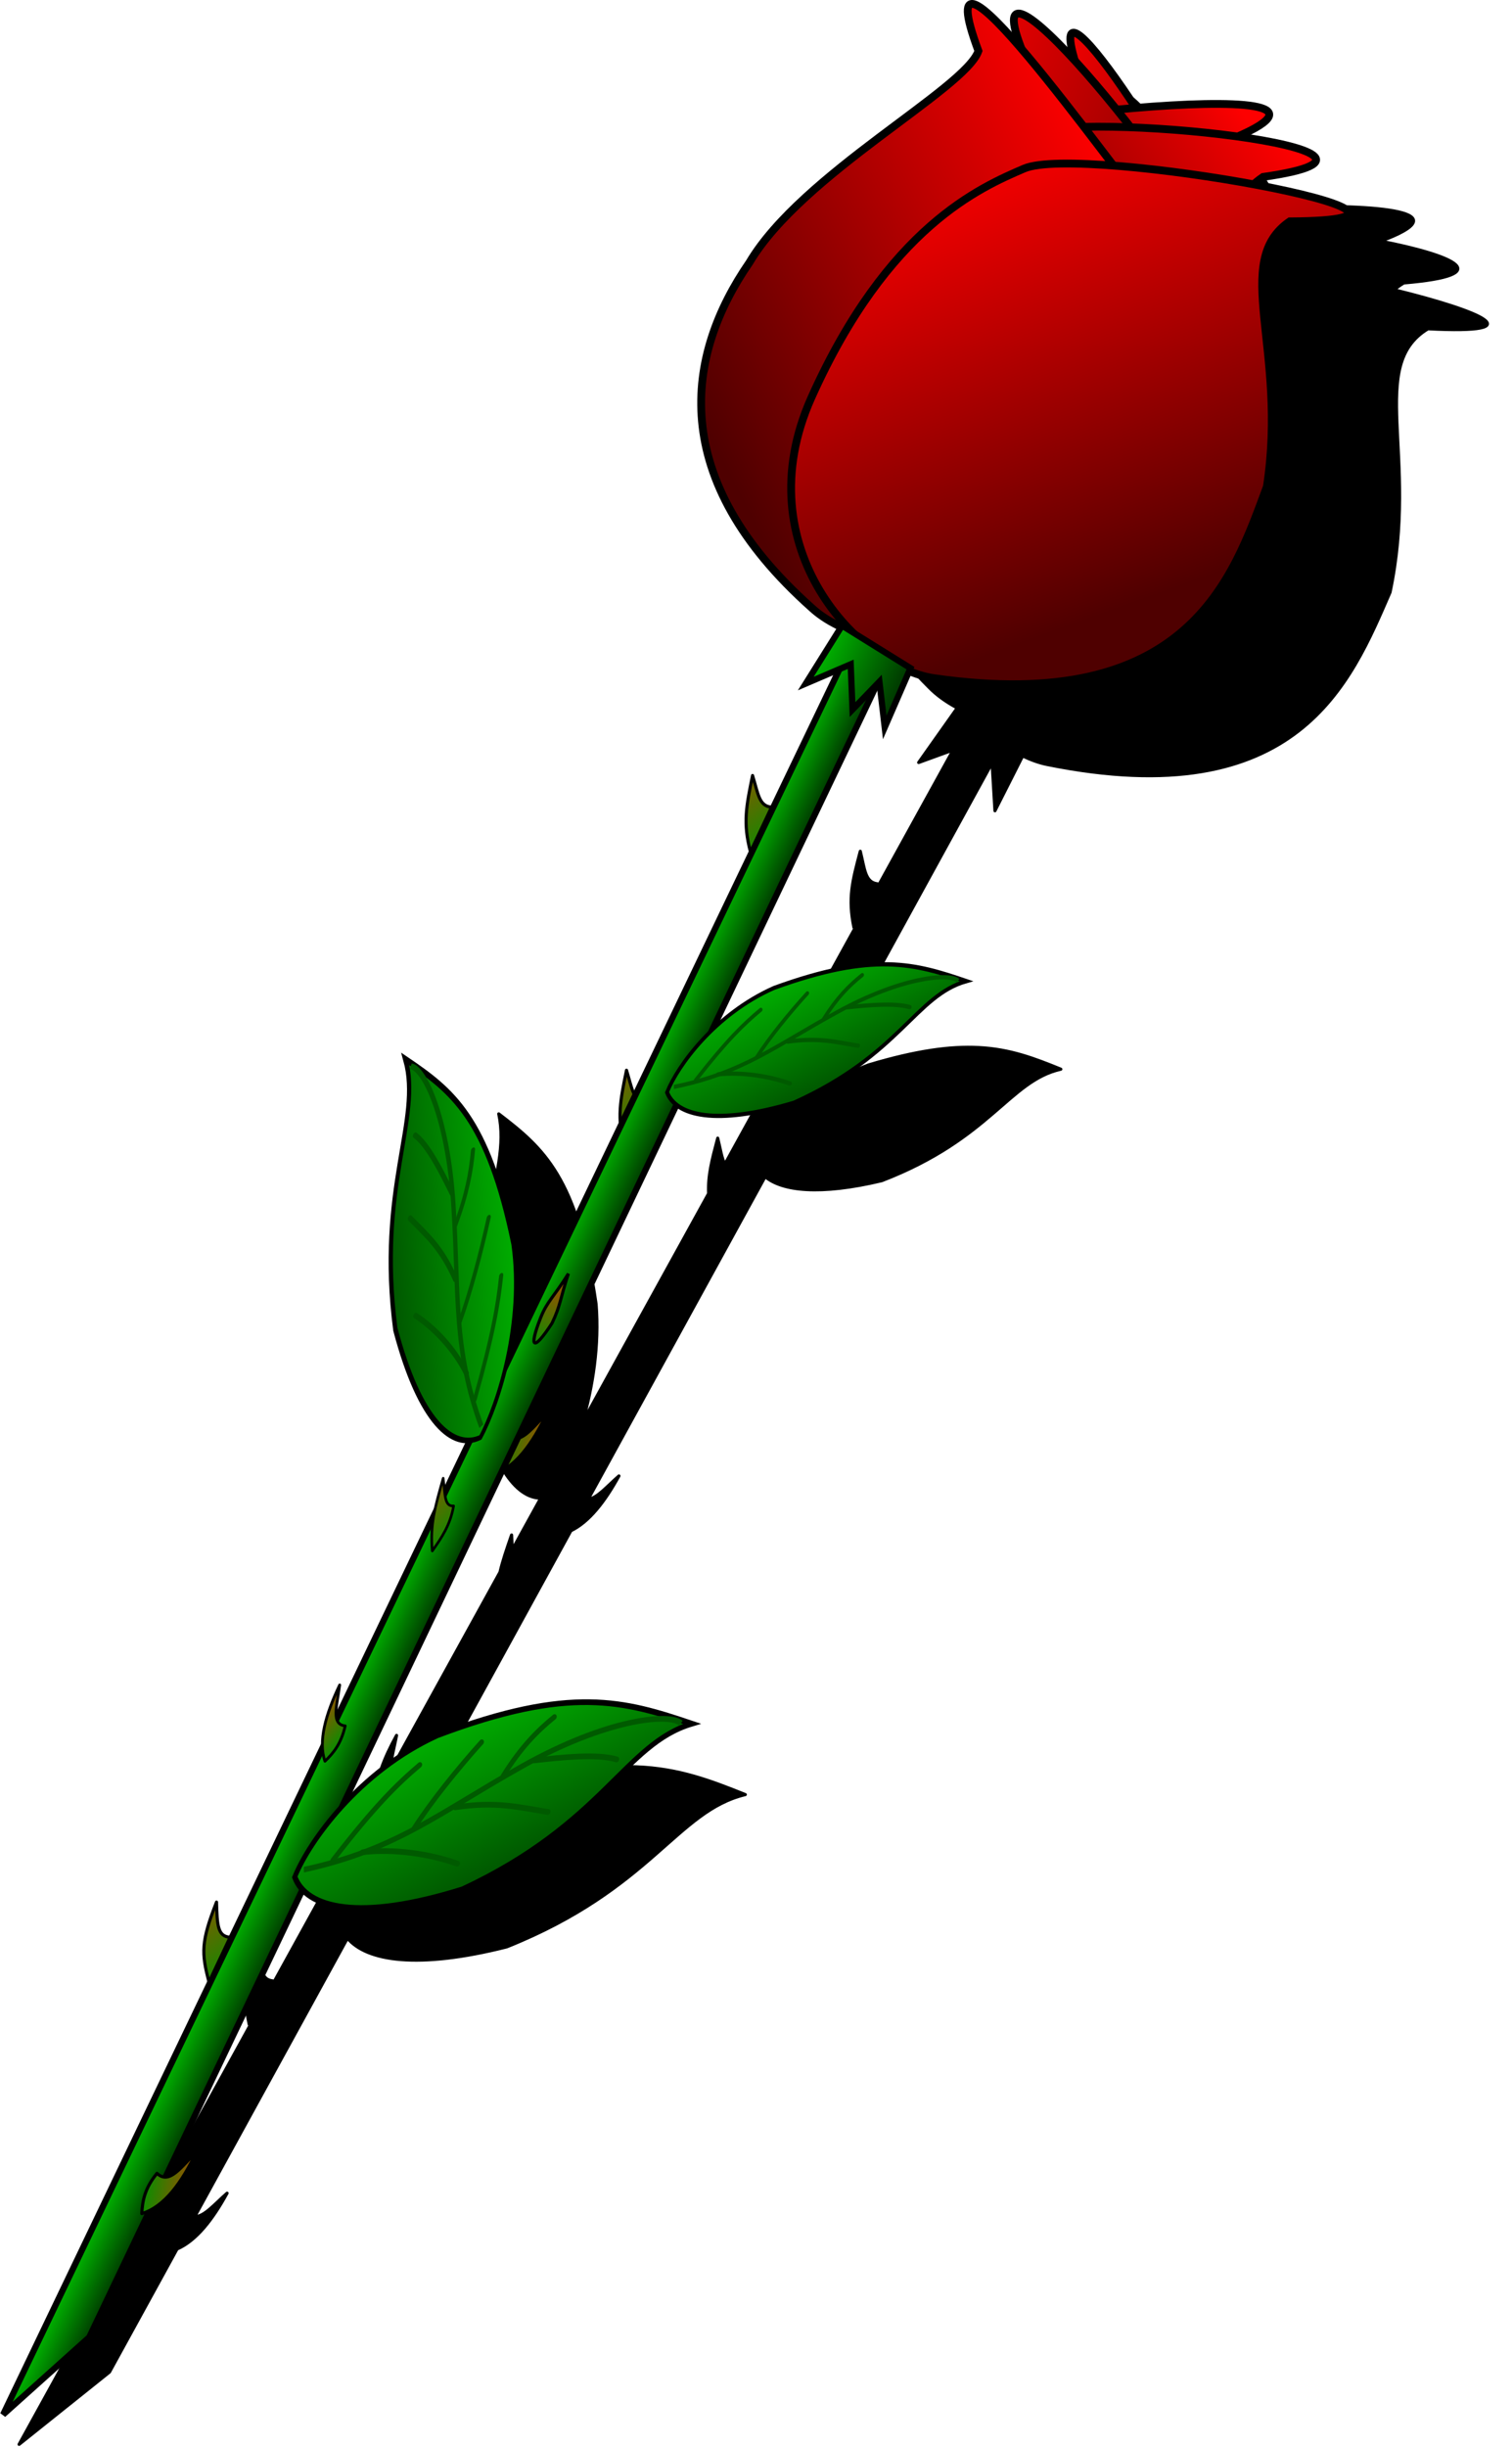 <?xml version="1.0" encoding="UTF-8" standalone="no"?>
<!-- Created with Inkscape (http://www.inkscape.org/) -->
<svg
   xmlns:dc="http://purl.org/dc/elements/1.1/"
   xmlns:cc="http://web.resource.org/cc/"
   xmlns:rdf="http://www.w3.org/1999/02/22-rdf-syntax-ns#"
   xmlns:svg="http://www.w3.org/2000/svg"
   xmlns="http://www.w3.org/2000/svg"
   xmlns:xlink="http://www.w3.org/1999/xlink"
   xmlns:sodipodi="http://sodipodi.sourceforge.net/DTD/sodipodi-0.dtd"
   xmlns:inkscape="http://www.inkscape.org/namespaces/inkscape"
   width="485.401"
   height="784.985"
   id="svg2"
   sodipodi:version="0.32"
   inkscape:version="0.45.1"
   sodipodi:docbase="/home/dstulle/usr/zeugs"
   sodipodi:docname="rose.svg"
   inkscape:output_extension="org.inkscape.output.svg.inkscape"
   inkscape:export-filename="/home/dstulle/usr/zeugs/rose.png"
   inkscape:export-xdpi="90"
   inkscape:export-ydpi="90"
   version="1.0">
  <defs
     id="defs4">
    <linearGradient
       id="linearGradient4184">
      <stop
         style="stop-color:#009100;stop-opacity:1;"
         offset="0"
         id="stop4186" />
      <stop
         style="stop-color:#865900;stop-opacity:1;"
         offset="1"
         id="stop4188" />
    </linearGradient>
    <linearGradient
       id="linearGradient4176">
      <stop
         style="stop-color:#00b900;stop-opacity:1;"
         offset="0"
         id="stop4178" />
      <stop
         style="stop-color:#002f00;stop-opacity:1;"
         offset="1"
         id="stop4180" />
    </linearGradient>
    <linearGradient
       id="linearGradient4158">
      <stop
         style="stop-color:#fd0000;stop-opacity:1;"
         offset="0"
         id="stop4160" />
      <stop
         style="stop-color:#4f0000;stop-opacity:1;"
         offset="1"
         id="stop4162" />
    </linearGradient>
    <linearGradient
       inkscape:collect="always"
       xlink:href="#linearGradient4158"
       id="linearGradient4164"
       x1="315.825"
       y1="184.35"
       x2="425.681"
       y2="293.447"
       gradientUnits="userSpaceOnUse"
       gradientTransform="matrix(0.903,0.43,-0.43,0.903,222.709,-133.256)" />
    <linearGradient
       inkscape:collect="always"
       xlink:href="#linearGradient4158"
       id="linearGradient4166"
       x1="389.085"
       y1="169.549"
       x2="295.588"
       y2="292.788"
       gradientUnits="userSpaceOnUse"
       gradientTransform="matrix(0.903,0.43,-0.43,0.903,222.709,-133.256)" />
    <linearGradient
       inkscape:collect="always"
       xlink:href="#linearGradient4158"
       id="linearGradient4168"
       x1="455.617"
       y1="144.938"
       x2="401.184"
       y2="245.953"
       gradientUnits="userSpaceOnUse"
       gradientTransform="matrix(0.903,0.43,-0.43,0.903,222.709,-133.256)" />
    <linearGradient
       inkscape:collect="always"
       xlink:href="#linearGradient4158"
       id="linearGradient4170"
       x1="298.103"
       y1="223.676"
       x2="447.607"
       y2="223.676"
       gradientUnits="userSpaceOnUse"
       gradientTransform="matrix(0.903,0.43,-0.43,0.903,222.709,-133.256)" />
    <linearGradient
       inkscape:collect="always"
       xlink:href="#linearGradient4158"
       id="linearGradient4172"
       x1="426.597"
       y1="136.165"
       x2="384.155"
       y2="215.967"
       gradientUnits="userSpaceOnUse"
       gradientTransform="matrix(0.903,0.43,-0.43,0.903,222.709,-133.256)" />
    <linearGradient
       inkscape:collect="always"
       xlink:href="#linearGradient4158"
       id="linearGradient4174"
       x1="334.407"
       y1="202.347"
       x2="439.86"
       y2="202.347"
       gradientUnits="userSpaceOnUse"
       gradientTransform="matrix(0.903,0.43,-0.43,0.903,222.709,-133.256)" />
    <linearGradient
       inkscape:collect="always"
       xlink:href="#linearGradient4176"
       id="linearGradient4182"
       x1="360.429"
       y1="632.362"
       x2="376.714"
       y2="632.362"
       gradientUnits="userSpaceOnUse"
       gradientTransform="matrix(0.903,0.43,-0.43,0.903,222.709,-133.256)" />
    <linearGradient
       inkscape:collect="always"
       xlink:href="#linearGradient4176"
       id="linearGradient4190"
       x1="354"
       y1="338.791"
       x2="384.929"
       y2="338.791"
       gradientUnits="userSpaceOnUse"
       gradientTransform="matrix(0.903,0.43,-0.43,0.903,222.709,-133.256)" />
    <linearGradient
       inkscape:collect="always"
       xlink:href="#linearGradient4176"
       id="linearGradient4228"
       gradientUnits="userSpaceOnUse"
       x1="403.492"
       y1="464.054"
       x2="470.869"
       y2="526.683" />
    <linearGradient
       inkscape:collect="always"
       xlink:href="#linearGradient4176"
       id="linearGradient4230"
       gradientUnits="userSpaceOnUse"
       x1="403.492"
       y1="464.054"
       x2="470.869"
       y2="526.683" />
    <linearGradient
       inkscape:collect="always"
       xlink:href="#linearGradient4184"
       id="linearGradient4240"
       x1="370.784"
       y1="399.551"
       x2="346.929"
       y2="386.924"
       gradientUnits="userSpaceOnUse"
       gradientTransform="matrix(0.903,0.43,-0.43,0.903,222.709,-133.256)" />
    <linearGradient
       inkscape:collect="always"
       xlink:href="#linearGradient4184"
       id="linearGradient4244"
       gradientUnits="userSpaceOnUse"
       x1="370.784"
       y1="399.551"
       x2="346.929"
       y2="386.924"
       gradientTransform="matrix(0.903,0.43,-0.43,0.903,182.242,-38.715)" />
    <linearGradient
       inkscape:collect="always"
       xlink:href="#linearGradient4184"
       id="linearGradient4248"
       gradientUnits="userSpaceOnUse"
       x1="370.784"
       y1="399.551"
       x2="346.929"
       y2="386.924"
       gradientTransform="matrix(0.625,0.298,-0.434,0.909,222.265,136.213)" />
    <linearGradient
       inkscape:collect="always"
       xlink:href="#linearGradient4184"
       id="linearGradient4252"
       gradientUnits="userSpaceOnUse"
       x1="370.784"
       y1="399.551"
       x2="346.929"
       y2="386.924"
       gradientTransform="matrix(0.903,0.43,-0.43,0.903,48.886,229.296)" />
    <linearGradient
       inkscape:collect="always"
       xlink:href="#linearGradient4184"
       id="linearGradient4266"
       x1="349.679"
       y1="637.585"
       x2="336.57"
       y2="633.746"
       gradientUnits="userSpaceOnUse"
       gradientTransform="matrix(-0.903,-0.43,-0.43,0.903,769.267,393.825)" />
    <linearGradient
       inkscape:collect="always"
       xlink:href="#linearGradient4184"
       id="linearGradient4276"
       x1="403.548"
       y1="583.859"
       x2="403.548"
       y2="565.172"
       gradientUnits="userSpaceOnUse"
       gradientTransform="matrix(0.903,0.43,-0.43,0.903,192.492,-153.102)" />
    <linearGradient
       inkscape:collect="always"
       xlink:href="#linearGradient4176"
       id="linearGradient4300"
       gradientUnits="userSpaceOnUse"
       x1="403.492"
       y1="464.054"
       x2="470.869"
       y2="526.683" />
    <linearGradient
       inkscape:collect="always"
       xlink:href="#linearGradient4184"
       id="linearGradient4303"
       gradientUnits="userSpaceOnUse"
       gradientTransform="matrix(0.772,0.368,-0.408,0.855,233.562,2.415)"
       x1="349.679"
       y1="637.585"
       x2="336.57"
       y2="633.746" />
    <linearGradient
       inkscape:collect="always"
       xlink:href="#linearGradient4184"
       id="linearGradient4325"
       gradientUnits="userSpaceOnUse"
       gradientTransform="matrix(-0.903,-0.43,-0.43,0.903,881.801,156.864)"
       x1="349.679"
       y1="637.585"
       x2="336.57"
       y2="633.746" />
    <filter
       inkscape:collect="always"
       id="filter7401">
      <feGaussianBlur
         inkscape:collect="always"
         stdDeviation="6.037"
         id="feGaussianBlur7403" />
    </filter>
  </defs>
  <sodipodi:namedview
     id="base"
     pagecolor="#ffffff"
     bordercolor="#666666"
     borderopacity="1.0"
     gridtolerance="10000"
     guidetolerance="10"
     objecttolerance="10"
     inkscape:pageopacity="0.0"
     inkscape:pageshadow="2"
     inkscape:zoom="1.4"
     inkscape:cx="366.54609"
     inkscape:cy="631.49455"
     inkscape:document-units="px"
     inkscape:current-layer="layer1"
     inkscape:window-width="1192"
     inkscape:window-height="712"
     inkscape:window-x="88"
     inkscape:window-y="31" />
  <g
     inkscape:label="Layer 1"
     inkscape:groupmode="layer"
     id="layer1"
     transform="translate(-134.328,-115.088)">
    <path
       style="fill:#000000;fill-opacity:1;fill-rule:evenodd;stroke:#000000;stroke-width:1px;stroke-linecap:butt;stroke-linejoin:round;stroke-opacity:1;filter:url(#filter7401)"
       d="M 486.876,122.359 C 484.65,122.348 484.886,126.668 488.908,137.453 C 484.663,149.673 432.319,176.77 415.408,205.265 C 394.877,235.042 388.608,274.439 435.376,316.078 C 437.869,318.39 441.101,320.465 444.845,322.203 L 433.47,340.39 L 444.314,335.734 L 378.689,472.609 C 377.536,470.816 376.994,467.913 375.908,464.421 C 374.431,471.624 373.425,476.51 374.001,482.328 L 337.783,557.859 C 340.366,546.452 341.772,532.998 339.939,519.796 C 331.678,479.483 320.259,470.814 305.251,460.64 C 310.624,480.084 296.03,501.601 302.033,547.328 C 308.88,573.252 317.798,583.453 325.751,582.984 L 317.564,600.046 C 317.399,598.693 317.28,597.094 317.064,595.328 C 315.709,600.105 314.661,603.84 314.033,607.453 L 282.876,672.421 C 282.259,669.957 283.315,665.882 283.845,661.64 C 280.266,669.135 277.985,676.133 278.314,681.89 L 175.783,895.703 L 203.439,870.89 L 222.845,830.234 C 228.857,827.2 233.702,820.189 237.876,811.421 C 234.033,815.173 230.965,819.435 227.939,819.515 L 271.814,727.515 C 278.372,734.502 294.848,736.248 323.033,727.39 C 368.44,706.145 375.052,680.782 396.751,674.234 C 385.224,670.341 374.91,667.102 361.408,667.328 C 349.494,667.527 335.103,670.431 315.158,677.984 C 302.649,683.716 292.388,692.136 284.658,700.578 L 336.001,592.89 C 341.721,589.695 346.381,582.91 350.408,574.453 C 346.773,578 343.839,581.99 340.97,582.484 L 391.814,475.89 C 397.527,480.16 409.683,480.92 429.283,475.046 C 463.494,459.585 468.281,440.751 484.658,436.046 C 475.9,433.059 468.097,430.546 457.876,430.609 C 448.859,430.664 437.98,432.736 422.939,438.203 C 415.308,441.578 408.834,446.298 403.564,451.265 L 456.345,340.578 L 457.095,339.796 L 458.814,354.453 L 466.689,336.39 C 469.442,337.516 472.126,338.309 474.658,338.671 C 556.289,350.349 570.552,306.832 581.501,277.234 C 588.276,232.826 569.922,205.082 588.845,192.109 C 623.331,191.917 605.556,185.473 577.283,180.234 C 578.171,179.414 579.142,178.612 580.251,177.859 C 610.342,173.576 596.15,168.222 572.095,164.89 C 597.335,153.852 571.382,153.075 539.408,155.734 C 526.672,136.29 514.131,121.355 519.876,140.609 C 505.697,125.121 495.309,117.835 502.783,136.859 C 495.495,128.36 489.487,122.372 486.876,122.359 z M 447.845,323.484 C 447.955,323.526 448.047,323.598 448.158,323.64 C 448.209,323.692 448.263,323.745 448.314,323.796 L 447.845,323.484 z M 416.376,369.89 C 414.382,379.615 413.245,385.103 415.72,394.39 L 422.501,380.015 C 418.465,379.769 418.164,375.635 416.376,369.89 z M 244.314,731.296 C 239.339,743.952 239.401,747.634 241.876,756.921 L 248.658,742.578 C 244.621,742.331 244.534,738.668 244.314,731.296 z "
       id="path4327"
       transform="matrix(0.998,5.6935301e-2,-5.6935301e-2,0.998,16.025,-4.686)" />
    <path
       style="fill:url(#linearGradient4325);fill-opacity:1;fill-rule:evenodd;stroke:#000000;stroke-width:1px;stroke-linecap:butt;stroke-linejoin:round;stroke-opacity:1"
       d="M 309.949,568.428 C 304.947,573.311 301.246,579.087 297.259,575.334 C 293.303,580.137 292.571,584.25 292.388,588.245 C 299.591,586.073 305.205,578.392 309.949,568.428 z "
       id="path4323"
       sodipodi:nodetypes="cccc" />
    <path
       style="fill:url(#linearGradient4244);fill-opacity:1;fill-rule:evenodd;stroke:#000000;stroke-width:1px;stroke-linecap:butt;stroke-linejoin:round;stroke-opacity:1"
       d="M 341.555,468.545 C 337.519,468.298 337.244,464.156 335.457,458.411 C 333.463,468.136 332.303,473.617 334.778,482.904 L 341.555,468.545 z "
       id="path4242"
       sodipodi:nodetypes="cccc" />
    <path
       style="fill:url(#linearGradient4182);fill-opacity:1;fill-rule:evenodd;stroke:#000000;stroke-width:2;stroke-linecap:butt;stroke-linejoin:miter;stroke-miterlimit:4;stroke-dasharray:none;stroke-opacity:1"
       d="M 419.472,297.138 L 135.328,889.676 L 162.98,864.878 L 430.462,303.961 L 419.472,297.138 z "
       id="path3143"
       sodipodi:nodetypes="ccccc" />
    <path
       style="fill:url(#linearGradient4174);fill-opacity:1;fill-rule:evenodd;stroke:#000000;stroke-width:2.5;stroke-linecap:butt;stroke-linejoin:miter;stroke-miterlimit:4;stroke-dasharray:none;stroke-opacity:1"
       d="M 450.942,286.181 C 409.7,244.585 429.708,209.824 442.401,187.856 C 455.728,164.79 493.813,171.063 482.785,144.357 C 461.464,88.268 517.259,174.195 520.419,189.322 C 522.782,200.638 541.864,218.728 520.177,261.881 C 501.002,299.987 462.919,298.261 450.942,286.181 z "
       id="path2170"
       sodipodi:nodetypes="cccccc" />
    <path
       style="fill:url(#linearGradient4172);fill-opacity:1;fill-rule:evenodd;stroke:#000000;stroke-width:2.5;stroke-linecap:butt;stroke-linejoin:miter;stroke-miterlimit:4;stroke-dasharray:none;stroke-opacity:1"
       d="M 425.995,279.863 C 484.277,285.727 498.693,248.299 507.773,224.609 C 517.307,199.734 490.98,172.125 518.673,163.884 C 599.144,135.761 444.983,153.221 431.24,160.288 C 420.959,165.575 421.177,166.756 401.296,210.77 C 383.756,249.655 409.069,278.161 425.995,279.863 z "
       id="path2168"
       sodipodi:nodetypes="cccccc" />
    <path
       style="fill:url(#linearGradient4170);fill-opacity:1;fill-rule:evenodd;stroke:#000000;stroke-width:2.5;stroke-linecap:butt;stroke-linejoin:miter;stroke-miterlimit:4;stroke-dasharray:none;stroke-opacity:1"
       d="M 420.991,315.209 C 360.534,259.129 385.914,216.182 402.021,189.044 C 418.932,160.549 465.721,157.535 463.89,134.665 C 441.666,83.683 516.989,175.371 522.479,194.913 C 526.586,209.533 542.829,235.615 515.714,289.158 C 491.736,336.437 438.548,331.495 420.991,315.209 z "
       id="path2166"
       sodipodi:nodetypes="cccccc" />
    <path
       style="fill:url(#linearGradient4168);fill-opacity:1;fill-rule:evenodd;stroke:#000000;stroke-width:2.5;stroke-linecap:butt;stroke-linejoin:miter;stroke-miterlimit:4;stroke-dasharray:none;stroke-opacity:1"
       d="M 433.203,313.235 C 506.126,321.95 523.05,277.377 533.707,249.162 C 544.896,219.536 516.123,187.927 539.796,171.85 C 600.588,163.197 480.681,150.177 463.728,158.278 C 451.045,164.338 423.951,177.148 400.394,229.482 C 379.612,275.718 412.026,310.704 433.203,313.235 z "
       id="path2164"
       sodipodi:nodetypes="cccccc" />
    <path
       style="fill:url(#linearGradient4166);fill-opacity:1;fill-rule:evenodd;stroke:#000000;stroke-width:2.5;stroke-linecap:butt;stroke-linejoin:miter;stroke-miterlimit:4;stroke-dasharray:none;stroke-opacity:1"
       d="M 394.903,310.073 C 348.135,268.434 354.411,229.039 374.941,199.262 C 391.853,170.767 444.191,143.654 448.436,131.434 C 430.053,82.134 490.638,167.87 505.035,185.33 C 509.142,199.95 516.741,230.479 489.626,284.022 C 465.648,331.3 412.46,326.358 394.903,310.073 z "
       id="path2162"
       sodipodi:nodetypes="cccccc" />
    <path
       style="fill:url(#linearGradient4164);fill-opacity:1;fill-rule:evenodd;stroke:#000000;stroke-width:2.5;stroke-linecap:butt;stroke-linejoin:miter;stroke-miterlimit:4;stroke-dasharray:none;stroke-opacity:1"
       d="M 434.193,332.646 C 515.824,344.323 530.085,300.822 541.034,271.224 C 547.808,226.817 529.467,199.075 548.39,186.102 C 616.257,185.723 481.729,161.129 463.088,169.165 C 449.143,175.176 419.347,187.873 394.811,242.646 C 373.167,291.037 410.487,329.255 434.193,332.646 z "
       id="path2160"
       sodipodi:nodetypes="cccccc" />
    <path
       style="fill:url(#linearGradient4190);fill-opacity:1;fill-rule:evenodd;stroke:#000000;stroke-width:2;stroke-linecap:butt;stroke-linejoin:miter;stroke-miterlimit:4;stroke-dasharray:none;stroke-opacity:1"
       d="M 404.644,315.786 L 393.01,334.374 L 407.432,328.194 L 408.023,342.72 L 416.642,333.773 L 418.353,348.438 L 426.624,329.433 L 404.644,315.786 z "
       id="path4114"
       sodipodi:nodetypes="cccccccc" />
    <g
       id="g4200"
       transform="matrix(0.525,0.25,-0.301,0.632,314.787,30.052)">
      <path
         sodipodi:nodetypes="ccccc"
         id="path4116"
         d="M 374.286,540.934 C 373.29,527.8 379.643,499.093 402.857,476.648 C 444.048,441.898 467.381,438.816 497.143,435.934 C 475.196,452.062 481.675,479.269 440,520.219 C 406.791,545.19 384.399,548.921 374.286,540.934 z "
         style="fill:url(#linearGradient4230);fill-opacity:1;fill-rule:evenodd;stroke:#000000;stroke-width:2;stroke-linecap:butt;stroke-linejoin:miter;stroke-miterlimit:4;stroke-dasharray:none;stroke-opacity:1" />
      <path
         sodipodi:nodetypes="csc"
         id="path4118"
         d="M 376.429,537.362 C 407.596,517.894 417.094,500.618 440.266,474 C 463.854,446.905 486.666,435.832 492.857,437.362"
         style="opacity:1;fill:none;fill-opacity:0.75;fill-rule:evenodd;stroke:#005a00;stroke-width:2;stroke-linecap:butt;stroke-linejoin:miter;stroke-miterlimit:4;stroke-dasharray:none;stroke-opacity:1" />
      <path
         sodipodi:nodetypes="cc"
         id="path4120"
         d="M 385.714,530.219 C 391.842,507.332 396.324,497.519 401.393,488.365"
         style="opacity:1;fill:none;fill-opacity:0.75;fill-rule:evenodd;stroke:#005a00;stroke-width:2;stroke-linecap:round;stroke-linejoin:miter;stroke-miterlimit:4;stroke-dasharray:none;stroke-opacity:1" />
      <path
         sodipodi:nodetypes="cc"
         id="path4122"
         d="M 410.714,508.582 C 412.285,498.286 416.399,484.125 420.714,472.362"
         style="opacity:1;fill:none;fill-opacity:0.75;fill-rule:evenodd;stroke:#005a00;stroke-width:2;stroke-linecap:round;stroke-linejoin:miter;stroke-miterlimit:4;stroke-dasharray:none;stroke-opacity:1" />
      <path
         sodipodi:nodetypes="cc"
         id="path4124"
         d="M 435,479.505 C 436.534,468.516 439.592,461.055 443.737,454"
         style="opacity:1;fill:none;fill-opacity:0.75;fill-rule:evenodd;stroke:#005a00;stroke-width:2;stroke-linecap:round;stroke-linejoin:miter;stroke-miterlimit:4;stroke-dasharray:none;stroke-opacity:1" />
      <path
         sodipodi:nodetypes="cc"
         id="path4126"
         d="M 395.418,523.495 C 406.637,517.748 421.242,514.099 433.571,513.076"
         style="opacity:1;fill:none;fill-opacity:0.75;fill-rule:evenodd;stroke:#005a00;stroke-width:2;stroke-linecap:round;stroke-linejoin:miter;stroke-miterlimit:4;stroke-dasharray:none;stroke-opacity:1" />
      <path
         sodipodi:nodetypes="cc"
         id="path4128"
         d="M 422.605,496.107 C 437.032,488.199 446.645,486.843 458.536,484"
         style="opacity:1;fill:none;fill-opacity:0.75;fill-rule:evenodd;stroke:#005a00;stroke-width:2;stroke-linecap:round;stroke-linejoin:miter;stroke-miterlimit:4;stroke-dasharray:none;stroke-opacity:1" />
      <path
         sodipodi:nodetypes="cc"
         id="path4130"
         d="M 444.069,470.183 C 453.847,465.234 466.758,458.871 475.087,457.867"
         style="opacity:1;fill:none;fill-opacity:0.75;fill-rule:evenodd;stroke:#005a00;stroke-width:2;stroke-linecap:round;stroke-linejoin:miter;stroke-miterlimit:4;stroke-dasharray:none;stroke-opacity:1" />
    </g>
    <g
       id="g4210"
       transform="matrix(-0.544,-0.259,-0.407,0.853,712.336,211.737)">
      <path
         sodipodi:nodetypes="ccccc"
         id="path4212"
         d="M 374.286,540.934 C 373.29,527.8 379.643,499.093 402.857,476.648 C 444.048,441.898 467.381,438.816 497.143,435.934 C 475.196,452.062 481.675,479.269 440,520.219 C 406.791,545.19 384.399,548.921 374.286,540.934 z "
         style="fill:url(#linearGradient4228);fill-opacity:1;fill-rule:evenodd;stroke:#000000;stroke-width:2;stroke-linecap:butt;stroke-linejoin:miter;stroke-miterlimit:4;stroke-dasharray:none;stroke-opacity:1" />
      <path
         sodipodi:nodetypes="csc"
         id="path4214"
         d="M 376.429,537.362 C 407.596,517.894 417.094,500.618 440.266,474 C 463.854,446.905 486.666,435.832 492.857,437.362"
         style="opacity:1;fill:none;fill-opacity:0.75;fill-rule:evenodd;stroke:#005a00;stroke-width:2;stroke-linecap:butt;stroke-linejoin:miter;stroke-miterlimit:4;stroke-dasharray:none;stroke-opacity:1" />
      <path
         sodipodi:nodetypes="cc"
         id="path4216"
         d="M 385.714,530.219 C 391.842,507.332 396.324,497.519 401.393,488.365"
         style="opacity:1;fill:none;fill-opacity:0.75;fill-rule:evenodd;stroke:#005a00;stroke-width:2;stroke-linecap:round;stroke-linejoin:miter;stroke-miterlimit:4;stroke-dasharray:none;stroke-opacity:1" />
      <path
         sodipodi:nodetypes="cc"
         id="path4218"
         d="M 410.714,508.582 C 412.285,498.286 416.399,484.125 420.714,472.362"
         style="opacity:1;fill:none;fill-opacity:0.75;fill-rule:evenodd;stroke:#005a00;stroke-width:2;stroke-linecap:round;stroke-linejoin:miter;stroke-miterlimit:4;stroke-dasharray:none;stroke-opacity:1" />
      <path
         sodipodi:nodetypes="cc"
         id="path4220"
         d="M 435,479.505 C 436.534,468.516 439.592,461.055 443.737,454"
         style="opacity:1;fill:none;fill-opacity:0.75;fill-rule:evenodd;stroke:#005a00;stroke-width:2;stroke-linecap:round;stroke-linejoin:miter;stroke-miterlimit:4;stroke-dasharray:none;stroke-opacity:1" />
      <path
         sodipodi:nodetypes="cc"
         id="path4222"
         d="M 395.418,523.495 C 406.637,517.748 421.242,514.099 433.571,513.076"
         style="opacity:1;fill:none;fill-opacity:0.75;fill-rule:evenodd;stroke:#005a00;stroke-width:2;stroke-linecap:round;stroke-linejoin:miter;stroke-miterlimit:4;stroke-dasharray:none;stroke-opacity:1" />
      <path
         sodipodi:nodetypes="cc"
         id="path4224"
         d="M 422.605,496.107 C 437.032,488.199 446.645,486.843 458.536,484"
         style="opacity:1;fill:none;fill-opacity:0.75;fill-rule:evenodd;stroke:#005a00;stroke-width:2;stroke-linecap:round;stroke-linejoin:miter;stroke-miterlimit:4;stroke-dasharray:none;stroke-opacity:1" />
      <path
         sodipodi:nodetypes="cc"
         id="path4226"
         d="M 444.069,470.183 C 453.847,465.234 466.758,458.871 475.087,457.867"
         style="opacity:1;fill:none;fill-opacity:0.75;fill-rule:evenodd;stroke:#005a00;stroke-width:2;stroke-linecap:round;stroke-linejoin:miter;stroke-miterlimit:4;stroke-dasharray:none;stroke-opacity:1" />
    </g>
    <path
       style="fill:url(#linearGradient4240);fill-opacity:1;fill-rule:evenodd;stroke:#000000;stroke-width:1px;stroke-linecap:butt;stroke-linejoin:round;stroke-opacity:1"
       d="M 382.022,374.004 C 377.985,373.758 377.711,369.616 375.924,363.871 C 373.93,373.596 372.769,379.076 375.244,388.364 L 382.022,374.004 z "
       id="path4232"
       sodipodi:nodetypes="cccc" />
    <path
       style="fill:url(#linearGradient4248);fill-opacity:1;fill-rule:evenodd;stroke:#000000;stroke-width:0.835px;stroke-linecap:butt;stroke-linejoin:round;stroke-opacity:1"
       d="M 279.949,598.178 C 276.948,598.437 277.248,594.539 276.607,589.305 C 273.921,598.779 272.38,604.122 273.104,612.634 C 276.043,608.483 278.923,604.274 279.949,598.178 z "
       id="path4246"
       sodipodi:nodetypes="cccc" />
    <path
       style="fill:url(#linearGradient4252);fill-opacity:1;fill-rule:evenodd;stroke:#000000;stroke-width:1px;stroke-linecap:butt;stroke-linejoin:round;stroke-opacity:1"
       d="M 208.199,736.555 C 204.162,736.309 204.057,732.643 203.836,725.271 C 198.862,737.927 198.946,741.628 201.421,750.915 L 208.199,736.555 z "
       id="path4250"
       sodipodi:nodetypes="cccc" />
    <path
       style="fill:url(#linearGradient4266);fill-opacity:1;fill-rule:evenodd;stroke:#000000;stroke-width:1px;stroke-linecap:butt;stroke-linejoin:round;stroke-opacity:1"
       d="M 197.415,805.389 C 192.413,810.273 188.712,816.049 184.725,812.296 C 180.769,817.098 180.036,821.211 179.854,825.207 C 187.057,823.035 192.671,815.354 197.415,805.389 z "
       id="path4258"
       sodipodi:nodetypes="cccc" />
    <path
       style="fill:url(#linearGradient4276);fill-opacity:1;fill-rule:evenodd;stroke:#000000;stroke-width:1px;stroke-linecap:butt;stroke-linejoin:miter;stroke-opacity:1"
       d="M 316.798,523.683 C 312.142,531.153 309.966,532.543 307.872,537.867 C 303.937,547.882 305.633,548.671 311.555,539.555 C 314.275,533.908 314.154,531.702 316.798,523.683 z "
       id="path4268"
       sodipodi:nodetypes="cccc" />
    <g
       id="g4282"
       transform="matrix(0.69,0.329,-0.407,0.853,190.854,132.66)">
      <path
         sodipodi:nodetypes="ccccc"
         id="path4284"
         d="M 374.286,540.934 C 373.29,527.8 379.643,499.093 402.857,476.648 C 444.048,441.898 467.381,438.816 497.143,435.934 C 475.196,452.062 481.675,479.269 440,520.219 C 406.791,545.19 384.399,548.921 374.286,540.934 z "
         style="fill:url(#linearGradient4300);fill-opacity:1;fill-rule:evenodd;stroke:#000000;stroke-width:2;stroke-linecap:butt;stroke-linejoin:miter;stroke-miterlimit:4;stroke-dasharray:none;stroke-opacity:1" />
      <path
         sodipodi:nodetypes="csc"
         id="path4286"
         d="M 376.429,537.362 C 407.596,517.894 417.094,500.618 440.266,474 C 463.854,446.905 486.666,435.832 492.857,437.362"
         style="opacity:1;fill:none;fill-opacity:0.75;fill-rule:evenodd;stroke:#005a00;stroke-width:2;stroke-linecap:butt;stroke-linejoin:miter;stroke-miterlimit:4;stroke-dasharray:none;stroke-opacity:1" />
      <path
         sodipodi:nodetypes="cc"
         id="path4288"
         d="M 385.714,530.219 C 391.842,507.332 396.324,497.519 401.393,488.365"
         style="opacity:1;fill:none;fill-opacity:0.75;fill-rule:evenodd;stroke:#005a00;stroke-width:2;stroke-linecap:round;stroke-linejoin:miter;stroke-miterlimit:4;stroke-dasharray:none;stroke-opacity:1" />
      <path
         sodipodi:nodetypes="cc"
         id="path4290"
         d="M 410.714,508.582 C 412.285,498.286 416.399,484.125 420.714,472.362"
         style="opacity:1;fill:none;fill-opacity:0.75;fill-rule:evenodd;stroke:#005a00;stroke-width:2;stroke-linecap:round;stroke-linejoin:miter;stroke-miterlimit:4;stroke-dasharray:none;stroke-opacity:1" />
      <path
         sodipodi:nodetypes="cc"
         id="path4292"
         d="M 435,479.505 C 436.534,468.516 439.592,461.055 443.737,454"
         style="opacity:1;fill:none;fill-opacity:0.75;fill-rule:evenodd;stroke:#005a00;stroke-width:2;stroke-linecap:round;stroke-linejoin:miter;stroke-miterlimit:4;stroke-dasharray:none;stroke-opacity:1" />
      <path
         sodipodi:nodetypes="cc"
         id="path4294"
         d="M 395.418,523.495 C 406.637,517.748 421.242,514.099 433.571,513.076"
         style="opacity:1;fill:none;fill-opacity:0.75;fill-rule:evenodd;stroke:#005a00;stroke-width:2;stroke-linecap:round;stroke-linejoin:miter;stroke-miterlimit:4;stroke-dasharray:none;stroke-opacity:1" />
      <path
         sodipodi:nodetypes="cc"
         id="path4296"
         d="M 422.605,496.107 C 437.032,488.199 446.645,486.843 458.536,484"
         style="opacity:1;fill:none;fill-opacity:0.75;fill-rule:evenodd;stroke:#005a00;stroke-width:2;stroke-linecap:round;stroke-linejoin:miter;stroke-miterlimit:4;stroke-dasharray:none;stroke-opacity:1" />
      <path
         sodipodi:nodetypes="cc"
         id="path4298"
         d="M 444.069,470.183 C 453.847,465.234 466.758,458.871 475.087,457.867"
         style="opacity:1;fill:none;fill-opacity:0.75;fill-rule:evenodd;stroke:#005a00;stroke-width:2;stroke-linecap:round;stroke-linejoin:miter;stroke-miterlimit:4;stroke-dasharray:none;stroke-opacity:1" />
    </g>
    <path
       style="fill:url(#linearGradient4303);fill-opacity:1;fill-rule:evenodd;stroke:#000000;stroke-width:0.9px;stroke-linecap:butt;stroke-linejoin:round;stroke-opacity:1"
       d="M 243.376,655.618 C 242.563,662.12 240.446,668.257 245.154,668.748 C 243.852,674.466 241.352,677.503 238.649,680.083 C 236.414,673.704 238.869,665.057 243.376,655.618 z "
       id="path4278"
       sodipodi:nodetypes="cccc" />
    <rect
       style="opacity:1;fill:none;fill-opacity:1;fill-rule:evenodd;stroke:none;stroke-width:1.13;stroke-linecap:round;stroke-linejoin:round;stroke-miterlimit:4;stroke-dasharray:none;stroke-dashoffset:0;stroke-opacity:1"
       id="rect2257"
       width="23.234"
       height="23.739"
       x="596.495"
       y="206.359" />
  </g>
</svg>
